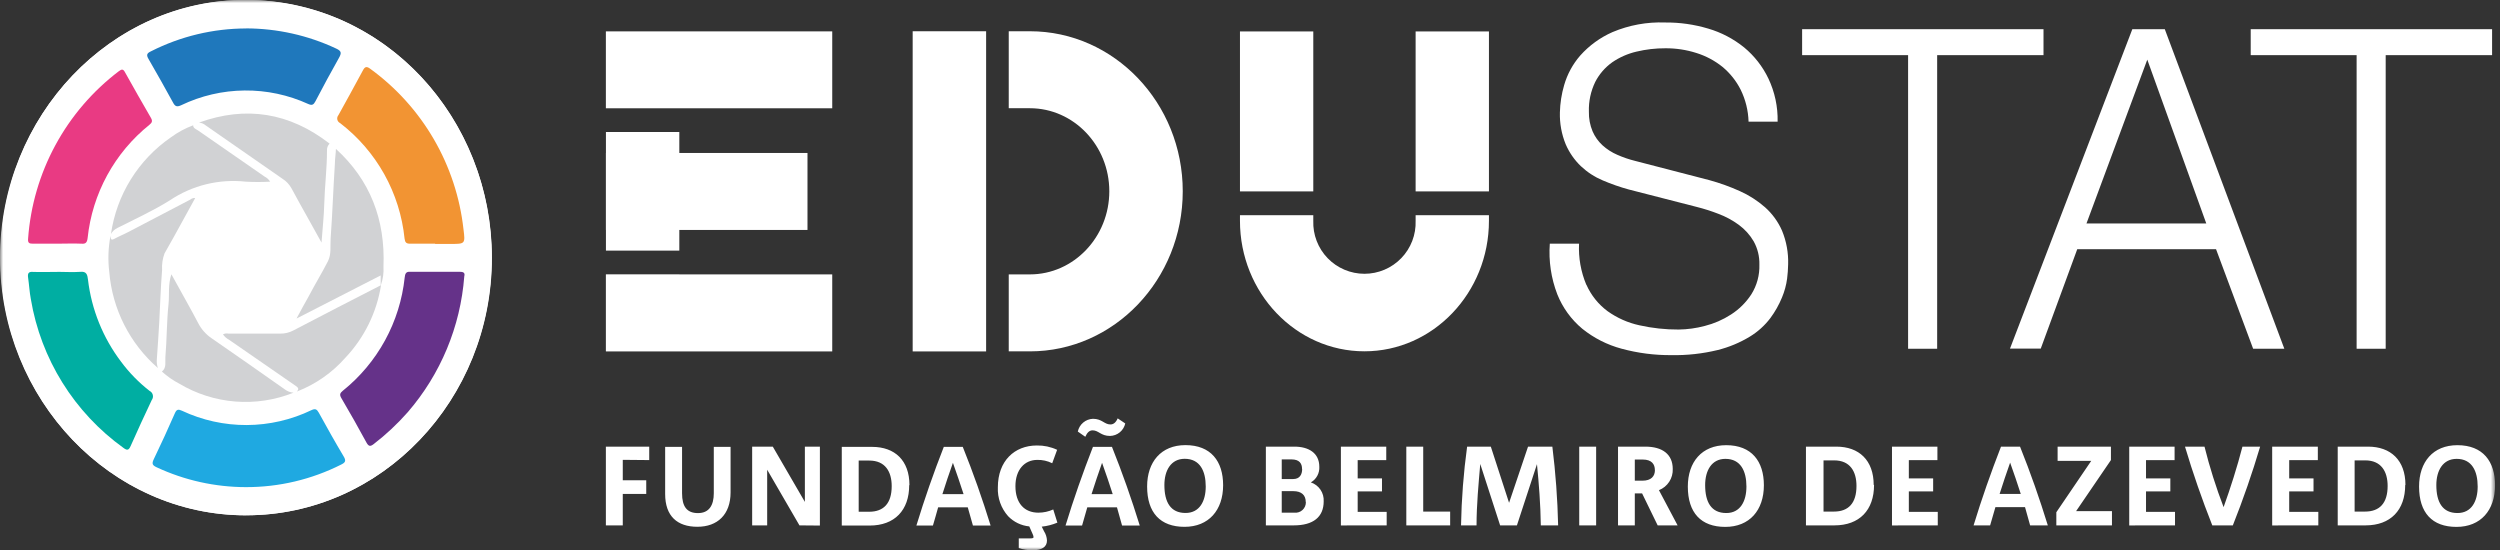 <svg width="409" height="90" viewBox="0 0 409 90" fill="none" xmlns="http://www.w3.org/2000/svg">
<rect x="0" y="0" width="409" height="90" fill="#333333" stroke="none"/>
<g clip-path="url(#clip0_627_223)">
<mask id="mask0_627_223" style="mask-type:luminance" maskUnits="userSpaceOnUse" x="0" y="0" width="409" height="90">
<path d="M408.213 0H0V90H408.213V0Z" fill="white"/>
</mask>
<g mask="url(#mask0_627_223)">
<path d="M216.555 82.022C216.595 81.347 216.411 80.676 216.031 80.115C215.652 79.555 215.099 79.134 214.456 78.919C214.903 78.662 215.269 78.286 215.513 77.833C215.758 77.379 215.87 76.867 215.839 76.353C215.839 74.105 214.078 73.07 211.771 73.07H207.096V85.952H211.671C214.834 85.952 216.555 84.589 216.555 82.022ZM213.034 76.721C213.034 77.646 212.616 78.372 211.562 78.372H209.692V75.159H211.293C212.576 75.159 213.014 75.816 213.014 76.721M213.641 82.132C213.648 82.376 213.603 82.618 213.508 82.842C213.414 83.067 213.272 83.268 213.093 83.433C212.914 83.599 212.701 83.723 212.47 83.799C212.238 83.875 211.993 83.9 211.751 83.873H209.692V80.351H211.582C212.935 80.351 213.621 81.008 213.621 82.132M226.86 85.952V83.743H222.116V80.391H226.094V78.263H222.116V75.278H226.791V73.08H219.37V85.962L226.86 85.952ZM237.245 85.952V83.694H232.838V73.07H230.073V85.952H237.245ZM254.911 85.952C254.813 81.645 254.497 77.345 253.966 73.07H249.987L246.884 82.261L243.899 73.07H240.02C239.436 77.341 239.104 81.642 239.025 85.952H241.562C241.562 82.57 241.9 79.078 242.169 75.905L245.421 85.952H248.167L251.449 75.935C251.758 79.078 252.036 82.53 252.076 85.952H254.911ZM261.128 73.07H258.362V85.952H261.128V73.07ZM274.456 85.952L271.403 80.192C272.093 79.92 272.682 79.439 273.086 78.817C273.491 78.195 273.692 77.462 273.661 76.721C273.661 74.304 271.94 73.07 269.195 73.07H264.708V85.952H267.454V80.719H268.647L271.194 85.952H274.456ZM270.746 76.9C270.746 77.895 270.159 78.641 268.687 78.641H267.454V75.179H268.747C270.249 75.179 270.736 75.975 270.736 76.9M288.571 79.387C288.571 75.487 286.582 72.832 282.404 72.832C278.425 72.832 276.128 75.577 276.128 79.605C276.128 83.892 278.286 86.2 282.255 86.2C286.224 86.2 288.571 83.475 288.571 79.387ZM285.716 79.605C285.716 81.983 284.722 83.932 282.424 83.932C279.947 83.932 278.962 82.132 278.962 79.357C278.962 77.009 280.007 75.07 282.275 75.07C284.771 75.07 285.716 77.059 285.716 79.605ZM306.535 79.337C306.535 75.288 304.128 73.07 300.428 73.07H295.454V85.952H300.11C304.208 85.952 306.595 83.455 306.595 79.337M303.72 79.496C303.72 82.311 302.417 83.694 300.03 83.694H298.329V75.318H300.07C302.676 75.318 303.72 77.139 303.72 79.496ZM317.019 85.952V83.743H312.285V80.391H316.263V78.263H312.285V75.278H316.96V73.08H309.529V85.962L317.019 85.952ZM335.023 85.952C333.681 81.605 332.198 77.357 330.478 73.07H327.364C325.713 77.318 324.201 81.605 322.878 85.952H325.584C325.882 84.957 326.171 83.962 326.449 82.968H331.293L332.129 85.952H335.023ZM330.597 80.809H327.136C327.623 79.277 328.309 77.208 328.856 75.686C329.403 77.228 330.12 79.277 330.597 80.809ZM345.517 85.952V83.624H339.649L345.348 75.269V73.07H336.625V75.398H342.126L336.416 83.803V85.952H345.517ZM355.832 85.952V83.743H351.088V80.391H355.067V78.263H351.088V75.278H355.763V73.08H348.342V85.962L355.832 85.952ZM369.758 73.07H366.864C365.998 76.412 364.934 79.755 363.78 82.968C362.539 79.735 361.496 76.43 360.657 73.07H357.464C358.75 77.381 360.239 81.674 361.93 85.952H365.292C366.983 81.694 368.472 77.4 369.758 73.07ZM379.277 85.952V83.743H374.513V80.391H378.492V78.263H374.513V75.278H379.198V73.08H371.728V85.962L379.277 85.952ZM393.531 79.337C393.531 75.288 391.114 73.07 387.424 73.07H382.45V85.952H387.006C391.094 85.952 393.492 83.455 393.492 79.337M390.617 79.496C390.617 82.311 389.314 83.694 386.917 83.694H385.216V75.318H386.956C389.563 75.318 390.617 77.139 390.617 79.496ZM408.193 79.387C408.193 75.487 406.204 72.832 402.026 72.832C398.047 72.832 395.76 75.577 395.76 79.605C395.76 83.892 397.908 86.2 401.877 86.2C405.846 86.2 408.193 83.475 408.193 79.387ZM405.348 79.605C405.348 81.983 404.354 83.932 402.046 83.932C399.569 83.932 398.584 82.132 398.584 79.357C398.584 77.009 399.639 75.07 401.907 75.07C404.403 75.07 405.348 77.059 405.348 79.605Z" fill="white"/>
<path d="M106.213 75.269V73.08H99.121V85.952H101.886V80.809H105.726V78.571H101.886V75.229L106.213 75.269ZM119.522 80.56V73.11H116.777V80.69C116.777 82.679 116.001 83.942 114.191 83.942C112.38 83.942 111.585 82.888 111.585 80.69V73.11H108.819V80.819C108.819 84.45 110.809 86.18 114.091 86.18C117.374 86.18 119.522 84.191 119.522 80.56ZM134.134 85.981V73.08H131.677V82.112L126.435 73.08H123.053V85.952H125.51V76.85L130.792 85.952L134.134 85.981ZM148.786 79.367C148.786 75.318 146.379 73.11 142.689 73.11H137.715V85.981H142.271C146.359 85.981 148.746 83.485 148.746 79.367M145.882 79.526C145.882 82.341 144.579 83.723 142.181 83.723H140.481V75.348H142.221C144.827 75.348 145.882 77.168 145.882 79.526ZM162.065 85.981C160.723 81.635 159.231 77.387 157.51 73.11H154.406C152.742 77.347 151.246 81.638 149.92 85.981H152.626C152.914 84.987 153.213 83.992 153.481 82.997H158.325C158.604 83.942 158.872 84.917 159.171 85.981H162.065ZM157.639 80.839H154.177C154.655 79.307 155.351 77.238 155.898 75.716C156.445 77.258 157.152 79.307 157.639 80.839ZM171.286 88.428C171.261 87.887 171.093 87.362 170.799 86.906L170.431 86.16C171.31 86.067 172.171 85.846 172.987 85.504L172.311 83.346C171.549 83.692 170.721 83.872 169.884 83.873C167.596 83.873 166.124 82.341 166.124 79.526C166.124 76.88 167.596 75.239 169.695 75.239C170.543 75.218 171.383 75.406 172.142 75.786L172.947 73.588C171.908 73.103 170.772 72.861 169.625 72.881C165.975 72.881 163.249 75.408 163.249 79.725C163.171 81.459 163.774 83.155 164.93 84.45C165.848 85.401 167.076 85.994 168.392 86.121L168.959 87.414C169.03 87.56 169.074 87.719 169.088 87.881C169.088 88.031 168.899 88.08 168.561 88.08H166.671V89.662C167.389 89.905 168.141 90.029 168.899 90.03C170.431 90.03 171.286 89.483 171.286 88.428ZM186.465 85.981C185.122 81.635 183.63 77.387 181.919 73.11H178.806C177.155 77.347 175.643 81.635 174.32 85.981H177.026C177.324 84.987 177.612 83.992 177.881 82.997H182.735L183.571 85.981H186.465ZM182.039 80.839H178.577C179.065 79.307 179.751 77.238 180.298 75.716C180.845 77.258 181.561 79.307 182.039 80.839ZM184.098 69.281L182.855 68.445C182.546 69.151 182.148 69.44 181.661 69.44C180.666 69.44 180.298 68.515 178.806 68.515C178.22 68.537 177.658 68.755 177.209 69.133C176.76 69.512 176.451 70.029 176.329 70.603L177.553 71.459C177.871 70.733 178.259 70.404 178.746 70.404C179.741 70.404 180.089 71.32 181.601 71.32C182.191 71.307 182.76 71.094 183.213 70.717C183.667 70.339 183.979 69.819 184.098 69.241M200.103 79.377C200.103 75.477 198.113 72.822 193.935 72.822C189.957 72.822 187.669 75.567 187.669 79.596C187.669 83.883 189.827 86.19 193.786 86.19C197.745 86.19 200.103 83.465 200.103 79.377ZM197.258 79.596C197.258 81.973 196.263 83.922 193.955 83.922C191.479 83.922 190.494 82.122 190.494 79.347C190.494 76.999 191.548 75.06 193.816 75.06C196.313 75.06 197.258 77.049 197.258 79.596Z" fill="white"/>
</g>
<path d="M132.105 25.026H111.137V21.595H99.131V25.026H99.121V37.619H99.131V41.001H111.137V37.619H132.105V25.026Z" fill="white"/>
<path d="M114.977 17.715H136.154V5.133H99.131H99.121V17.715H114.977Z" fill="white"/>
<path d="M111.137 44.891V44.881H99.131V44.891H99.121V57.474H99.131V57.493H136.154V57.474V44.891H111.137Z" fill="white"/>
<mask id="mask1_627_223" style="mask-type:luminance" maskUnits="userSpaceOnUse" x="0" y="0" width="409" height="90">
<path d="M408.213 0H0V90H408.213V0Z" fill="white"/>
</mask>
<g mask="url(#mask1_627_223)">
<path d="M168.492 5.113H165.03V17.706H168.492C175.654 17.706 181.483 23.803 181.483 31.293C181.483 38.783 175.654 44.891 168.492 44.891H165.03V57.483H168.492C182.278 57.483 193.498 45.736 193.498 31.293C193.498 16.85 182.278 5.113 168.492 5.113Z" fill="white"/>
</g>
<path d="M161.329 5.113H149.313V57.493H161.329V5.113Z" fill="white"/>
<path d="M243.591 5.143H231.595V31.313H243.591V5.143Z" fill="white"/>
<path d="M214.854 5.143H202.858V31.313H214.854V5.143Z" fill="white"/>
<mask id="mask2_627_223" style="mask-type:luminance" maskUnits="userSpaceOnUse" x="0" y="0" width="409" height="90">
<path d="M408.213 0H0V90H408.213V0Z" fill="white"/>
</mask>
<g mask="url(#mask2_627_223)">
<path d="M231.595 35.202V36.127C231.634 37.251 231.446 38.371 231.043 39.42C230.64 40.469 230.029 41.427 229.248 42.235C228.467 43.044 227.531 43.687 226.496 44.126C225.462 44.565 224.349 44.791 223.225 44.791C222.101 44.791 220.988 44.565 219.953 44.126C218.918 43.687 217.982 43.044 217.201 42.235C216.42 41.427 215.81 40.469 215.407 39.42C215.003 38.371 214.816 37.251 214.854 36.127V35.202H202.858V36.127C202.858 47.904 212 57.474 223.22 57.474C234.44 57.474 243.591 47.904 243.591 36.127V35.202H231.595Z" fill="white"/>
<path d="M259.536 46.582C260.297 48.299 261.489 49.789 262.998 50.908C264.557 52.023 266.327 52.808 268.2 53.216C270.309 53.689 272.464 53.922 274.626 53.913C276.067 53.894 277.5 53.696 278.893 53.326C280.418 52.943 281.87 52.311 283.19 51.456C284.518 50.605 285.65 49.483 286.512 48.163C287.429 46.706 287.889 45.009 287.835 43.289C287.87 41.958 287.547 40.643 286.9 39.479C286.279 38.419 285.446 37.498 284.453 36.774C283.433 36.028 282.315 35.426 281.131 34.983C279.969 34.532 278.779 34.153 277.57 33.849L266.449 30.995C265.012 30.6 263.603 30.108 262.232 29.523C260.9 28.967 259.68 28.175 258.631 27.185C257.569 26.167 256.723 24.946 256.144 23.594C255.471 21.945 255.15 20.173 255.199 18.392C255.235 16.879 255.469 15.377 255.895 13.926C256.407 12.142 257.304 10.492 258.521 9.092C259.987 7.448 261.788 6.139 263.803 5.252C266.519 4.107 269.452 3.57 272.397 3.68C274.785 3.657 277.162 3.993 279.45 4.675C281.593 5.301 283.591 6.346 285.329 7.749C287.009 9.137 288.367 10.875 289.307 12.841C290.354 15.046 290.872 17.464 290.819 19.904H286.065C286.014 18.087 285.573 16.303 284.771 14.672C284.045 13.233 283.029 11.96 281.787 10.932C280.519 9.916 279.072 9.147 277.52 8.664C275.883 8.145 274.175 7.886 272.457 7.898C270.866 7.892 269.28 8.075 267.732 8.445C266.309 8.776 264.96 9.37 263.754 10.196C262.592 11.026 261.644 12.12 260.988 13.389C260.246 14.914 259.887 16.597 259.944 18.292C259.919 19.383 260.122 20.468 260.541 21.476C260.919 22.352 261.478 23.138 262.182 23.783C262.894 24.426 263.708 24.947 264.589 25.325C265.526 25.741 266.498 26.074 267.494 26.32L279.659 29.473C281.361 29.939 283.023 30.538 284.632 31.263C286.129 31.931 287.517 32.82 288.75 33.899C289.949 34.965 290.903 36.279 291.545 37.749C292.259 39.489 292.598 41.36 292.54 43.239C292.525 44.024 292.468 44.808 292.371 45.587C292.228 46.654 291.944 47.698 291.525 48.69C291.037 49.873 290.405 50.992 289.645 52.023C288.726 53.24 287.586 54.272 286.283 55.066C284.647 56.06 282.869 56.801 281.012 57.265C278.541 57.865 276.004 58.145 273.462 58.1C270.701 58.124 267.95 57.77 265.285 57.046C262.94 56.418 260.751 55.306 258.86 53.783C257.049 52.273 255.644 50.334 254.771 48.143C253.758 45.509 253.34 42.682 253.548 39.867H258.332C258.222 42.173 258.63 44.474 259.526 46.602" fill="white"/>
</g>
<path d="M334.317 4.775V9.022H316.919V57.056H312.165V9.022H294.827V4.775H334.317Z" fill="white"/>
<path d="M360.945 36.555L351.296 9.758L341.349 36.555H360.945ZM354.161 4.775L373.717 57.056H368.614L362.546 40.773H339.837L333.869 57.026H328.836L348.849 4.775H354.161Z" fill="white"/>
<path d="M407.705 4.775V9.022H390.298V57.056H385.543V9.022H368.216V4.775H407.705Z" fill="white"/>
<mask id="mask3_627_223" style="mask-type:luminance" maskUnits="userSpaceOnUse" x="0" y="0" width="409" height="90">
<path d="M408.213 0H0V90H408.213V0Z" fill="white"/>
</mask>
<g mask="url(#mask3_627_223)">
<path d="M80.441 42.155C80.441 18.889 62.457 -0.01 40.275 -0.01C18.094 -0.01 0.1 18.889 0.1 42.145C0.1 65.401 18.094 84.3 40.275 84.3C62.457 84.3 80.441 65.401 80.441 42.145" fill="white"/>
<path d="M40.265 84.31C18.143 84.31 0.03 65.361 3.6498e-05 42.195C-0.03 19.029 18.243 -0.179 40.315 -0.01C63.432 0.179 80.501 19.774 80.481 42.175C80.481 65.401 62.427 84.3 40.265 84.3" fill="white"/>
<path d="M48.581 64.029L48.034 64.247C47.751 64.319 47.454 64.321 47.17 64.254C46.886 64.186 46.623 64.051 46.402 63.859L34.058 55.275C33.425 54.84 32.903 54.26 32.536 53.584C31.353 51.366 30.109 49.198 28.916 46.989C28.66 46.488 28.367 46.006 28.04 45.547C28.04 47.377 27.871 48.959 27.792 50.521C27.622 53.644 27.463 56.777 27.155 59.901C27.155 60.269 27.294 60.945 26.508 60.736L25.852 60.179C25.176 59.433 25.384 58.508 25.454 57.643C25.683 54.559 25.782 51.465 26.021 48.382C26.18 46.323 26.2 44.254 26.449 42.205C26.535 41.679 26.732 41.177 27.026 40.733C28.468 38.147 29.89 35.56 31.363 32.875C31.038 32.966 30.729 33.107 30.447 33.292C27.016 35.103 23.574 36.893 20.133 38.694C19.684 38.948 19.211 39.154 18.72 39.31C18.093 39.509 17.884 39.31 18.083 38.624V38.256C18.128 37.979 18.242 37.718 18.416 37.499C18.591 37.279 18.819 37.109 19.078 37.003C23.72 34.602 28.325 32.195 32.894 29.781C33.479 29.499 34.126 29.369 34.774 29.403C37.639 29.403 40.494 29.403 43.508 29.403C42.284 28.409 41.051 27.653 39.857 26.837C37.311 25.106 34.804 23.326 32.288 21.555C31.93 21.306 31.293 21.137 31.601 20.441C31.891 20.218 32.234 20.074 32.596 20.023C32.825 19.949 33.069 19.938 33.303 19.99C33.538 20.043 33.754 20.157 33.929 20.322C38.087 23.306 42.274 26.121 46.452 29.005C47.147 29.482 47.711 30.125 48.093 30.875C49.496 33.442 50.928 35.998 52.351 38.644C52.64 36.885 52.783 35.105 52.778 33.322C52.918 30.477 53.246 27.643 53.256 24.788C53.256 24.28 53.196 23.604 53.942 23.455C54.339 23.663 54.68 23.963 54.937 24.33C55.145 24.662 55.236 25.055 55.195 25.444C54.907 28.03 54.887 30.637 54.668 33.223C54.539 34.854 54.449 36.495 54.41 38.127C54.41 39.42 54.131 40.683 54.151 41.966C54.107 42.427 53.946 42.868 53.684 43.249C52.201 45.935 50.699 48.621 49.158 51.475C52.997 49.357 56.797 47.616 60.487 45.627C60.577 45.574 60.67 45.528 60.766 45.487C61.323 45.259 61.92 44.572 62.417 44.96C62.914 45.348 62.337 46.044 62.298 46.621C61.85 47.387 61.034 47.616 60.308 47.904C56.23 49.894 52.251 52.072 48.233 54.171C47.425 54.614 46.517 54.84 45.597 54.828C42.772 54.828 39.947 54.828 37.012 54.828C37.15 55.034 37.339 55.202 37.559 55.315L48.262 62.775C48.67 63.054 49.466 63.332 48.561 64.009" fill="white"/>
<path d="M40.216 79.695C35.177 79.686 30.201 78.58 25.634 76.452C24.957 76.134 24.788 75.885 25.156 75.129C26.35 72.653 27.494 70.156 28.608 67.609C28.896 66.953 29.175 66.923 29.762 67.192C33.081 68.753 36.708 69.554 40.376 69.537C44.045 69.52 47.663 68.685 50.968 67.092C51.595 66.804 51.834 66.953 52.152 67.51C53.475 69.917 54.818 72.314 56.23 74.682C56.668 75.418 56.479 75.676 55.813 76.005C50.977 78.445 45.633 79.709 40.216 79.695Z" fill="#1FA9E1"/>
<path d="M40.245 4.645C45.348 4.653 50.387 5.78 55.007 7.948C55.892 8.355 55.892 8.694 55.444 9.489C54.121 11.817 52.858 14.184 51.615 16.552C51.316 17.119 51.077 17.298 50.441 17.019C47.17 15.525 43.61 14.768 40.014 14.803C36.418 14.837 32.874 15.662 29.632 17.218C28.936 17.537 28.637 17.417 28.299 16.761C26.996 14.373 25.663 12.016 24.32 9.688C23.872 8.952 24.061 8.694 24.718 8.385C29.546 5.938 34.882 4.66 40.295 4.655" fill="#1F78BC"/>
<path d="M71.161 39.867C69.798 39.867 68.435 39.867 67.073 39.867C66.466 39.867 66.267 39.658 66.187 39.032C65.809 35.329 64.677 31.742 62.863 28.492C61.048 25.242 58.588 22.398 55.634 20.133C55.519 20.077 55.419 19.995 55.341 19.895C55.263 19.794 55.208 19.677 55.182 19.552C55.157 19.427 55.16 19.298 55.191 19.175C55.223 19.051 55.282 18.936 55.365 18.84C56.708 16.432 58.021 14.015 59.344 11.568C59.682 10.912 59.951 10.793 60.567 11.25C64.799 14.323 68.343 18.246 70.97 22.768C73.598 27.291 75.252 32.312 75.826 37.51C76.134 39.897 76.085 39.907 73.767 39.907H71.211" fill="#F29433"/>
<path d="M9.37 44.473C10.633 44.473 11.897 44.562 13.15 44.473C14.145 44.363 14.304 44.94 14.393 45.746C14.97 50.624 16.838 55.26 19.805 59.174C21.136 60.97 22.706 62.576 24.47 63.949C24.601 64.013 24.717 64.106 24.809 64.22C24.901 64.335 24.966 64.468 25 64.611C25.035 64.753 25.037 64.901 25.007 65.045C24.977 65.189 24.916 65.324 24.828 65.441C23.647 67.928 22.497 70.434 21.376 72.961C21.058 73.687 20.799 73.717 20.202 73.279C12.131 67.479 6.682 58.722 5.043 48.919C4.824 47.765 4.765 46.581 4.596 45.418C4.496 44.731 4.675 44.423 5.381 44.483C6.714 44.532 8.047 44.483 9.36 44.483" fill="#00AEA2"/>
<path d="M75.955 45.219C75.331 53.435 72.081 61.233 66.684 67.46C65.004 69.365 63.146 71.103 61.134 72.653C60.587 73.08 60.308 73.04 59.96 72.414C58.634 69.967 57.265 67.543 55.852 65.143C55.524 64.586 55.603 64.317 56.081 63.929C58.907 61.662 61.256 58.858 62.994 55.68C64.731 52.501 65.823 49.01 66.207 45.408C66.276 44.831 66.376 44.413 67.102 44.463C69.798 44.463 72.483 44.463 75.179 44.463C75.776 44.463 76.124 44.592 75.955 45.209" fill="#653289"/>
<path d="M9.36 39.867C8.027 39.867 6.704 39.867 5.382 39.867C4.795 39.867 4.526 39.758 4.596 39.042C4.982 33.68 6.507 28.462 9.069 23.736C11.632 19.011 15.173 14.886 19.456 11.638C19.914 11.29 20.163 11.27 20.451 11.827C21.844 14.334 23.256 16.8 24.689 19.277C24.997 19.804 24.868 20.073 24.45 20.411C21.624 22.679 19.275 25.484 17.538 28.665C15.802 31.846 14.713 35.339 14.334 38.942C14.254 39.639 14.035 39.937 13.339 39.867C12.016 39.808 10.683 39.867 9.36 39.867Z" fill="#E93A83"/>
<path d="M48.581 64.029C48.949 63.651 48.79 63.412 48.412 63.153C44.765 60.647 41.117 58.123 37.47 55.584C37.074 55.375 36.733 55.075 36.476 54.708C36.748 54.556 37.067 54.51 37.371 54.579C40.196 54.579 43.021 54.579 45.846 54.579C46.594 54.591 47.333 54.413 47.994 54.062C52.769 51.575 57.553 49.088 62.338 46.651C61.636 51.099 59.608 55.232 56.519 58.508C54.371 60.951 51.67 62.844 48.641 64.029" fill="#D1D2D4"/>
<path d="M53.923 23.485C53.773 23.637 53.658 23.82 53.584 24.021C53.51 24.221 53.48 24.435 53.495 24.649C53.495 27.563 53.127 30.458 53.047 33.372C52.998 35.361 52.769 37.351 52.6 39.688L50.441 35.799C49.516 34.138 48.581 32.487 47.696 30.826C47.346 30.185 46.84 29.644 46.224 29.254L33.671 20.53C33.358 20.259 32.969 20.093 32.557 20.053C40.242 17.274 47.358 18.419 53.903 23.485" fill="#D1D2D4"/>
<path d="M18.084 38.654C18.143 38.992 18.084 39.39 18.67 39.092C19.397 38.694 20.152 38.385 20.889 38.007C24.241 36.257 27.583 34.496 30.935 32.755C31.224 32.606 31.482 32.328 31.93 32.407C30.776 34.516 29.652 36.565 28.518 38.614C27.981 39.609 27.434 40.504 26.916 41.459C26.597 42.327 26.461 43.252 26.519 44.175C26.28 47.039 26.21 49.914 26.051 52.788C25.942 54.778 25.793 56.827 25.653 58.846C25.618 59.308 25.679 59.772 25.832 60.209C21.23 56.205 18.375 50.562 17.875 44.483C17.639 42.542 17.703 40.576 18.064 38.654" fill="#D1D2D4"/>
<path d="M62.278 46.651V45.06L48.512 52.112C49.258 50.73 49.855 49.596 50.501 48.481C51.496 46.572 52.65 44.692 53.644 42.752C54.241 41.598 54.002 40.255 54.092 39.002C54.39 34.934 54.52 30.855 54.788 26.787C54.788 25.982 54.938 25.166 54.957 24.36C60.547 29.453 63.054 35.919 62.736 43.627C62.801 44.64 62.659 45.656 62.318 46.611" fill="#D1D2D4"/>
<path d="M26.508 60.766C27.274 60.159 26.996 59.204 27.055 58.448C27.304 55.554 27.264 52.619 27.573 49.735C27.732 48.183 27.463 46.592 28.04 44.871C28.965 46.542 29.811 48.054 30.646 49.576C31.243 50.66 31.84 51.734 32.407 52.828C32.928 53.852 33.701 54.725 34.655 55.365C38.633 58.09 42.612 60.915 46.591 63.7C47.004 64.013 47.497 64.202 48.014 64.247C44.998 65.453 41.744 65.947 38.506 65.692C35.268 65.437 32.133 64.439 29.343 62.775C28.309 62.238 27.35 61.57 26.488 60.786" fill="#D1D2D4"/>
<path d="M31.592 20.471C31.592 20.988 32.079 21.127 32.407 21.346C36.015 23.866 39.635 26.376 43.269 28.876C43.651 29.065 43.972 29.358 44.194 29.721C42.869 29.795 41.541 29.795 40.216 29.721C35.848 29.239 31.451 30.317 27.802 32.765C25.066 34.486 22.112 35.809 19.238 37.281C18.779 37.489 18.399 37.837 18.153 38.276C18.608 35.111 19.712 32.073 21.396 29.355C23.081 26.637 25.309 24.296 27.941 22.48C29.068 21.647 30.307 20.978 31.622 20.491" fill="#D1D2D4"/>
</g>
</g>
<defs>
<clipPath id="clip0_627_223">
<rect width="408.213" height="90" fill="white"/>
</clipPath>
</defs>
</svg>
